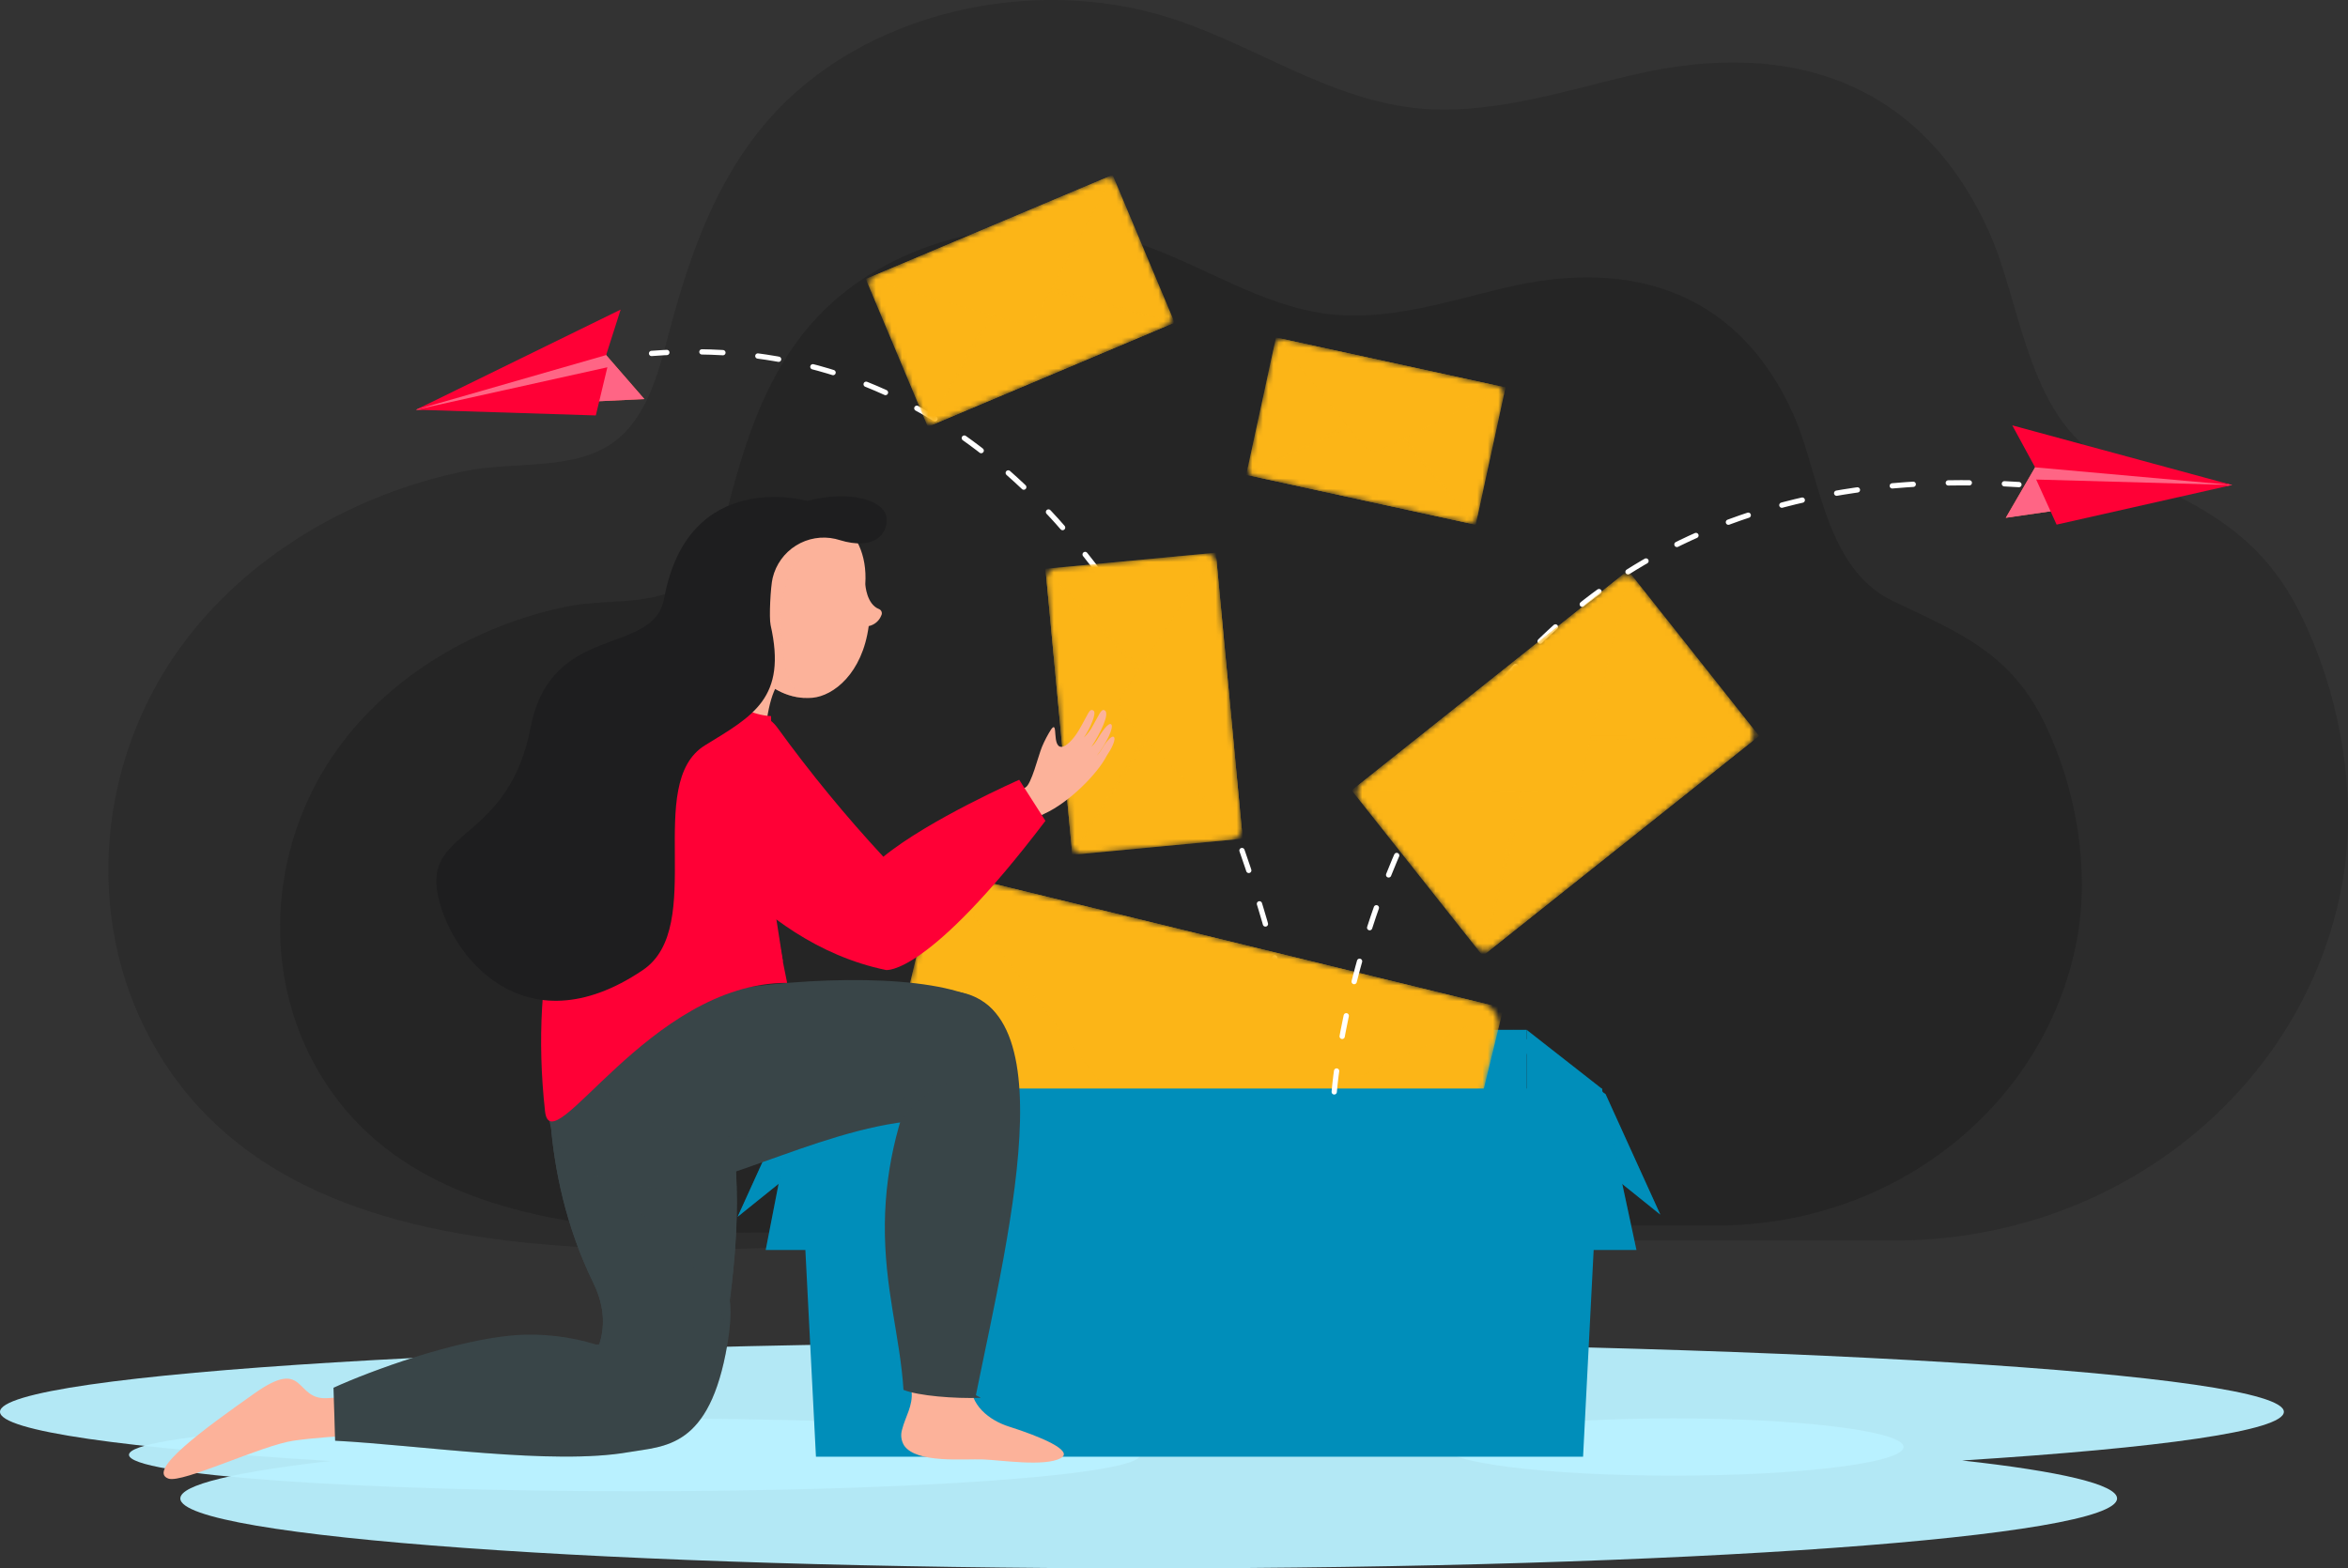 <svg width="449" height="300" viewBox="0 0 449 300" fill="none" xmlns="http://www.w3.org/2000/svg">
<rect x="0" y="0" width="449" height="300" fill="#333333" stroke="none"/>
<path opacity="0.3" d="M311.654 14.456H311.736C343.684 6.753 368.164 16.781 380.56 44.813C386.687 58.689 387.851 81.21 404.092 88.906C420.333 96.601 432.247 101.392 440.315 118.276C447.68 133.629 450.888 152.556 447.873 169.135C440.789 208.027 405.166 237.293 362.155 237.293H191.743C139.138 237.293 57.14 251.406 28.74 198.713C16.085 175.285 18.716 145.692 34.431 123.921C46.952 106.577 67.209 94.514 89.118 90.072C98.254 88.222 109.975 90.131 117.54 84.442C124.282 79.376 126.275 69.712 128.268 62.366C132.054 48.416 137.004 34.348 146.88 22.998C164.707 2.474 197.263 -5.169 224.136 3.559C239.851 8.677 253.84 18.749 270.385 20.643C284.277 22.195 298.058 17.702 311.654 14.456Z" fill="#1C1C1C"/>
<g style="mix-blend-mode:multiply" opacity="0.95">
<path d="M436.737 270.059C436.737 262.668 338.935 256.688 218.365 256.688C97.794 256.688 0 262.668 0 270.059C0 273.728 24.124 277.056 63.186 279.47C45.019 281.542 34.483 284.001 34.483 286.63C34.483 294.021 117.392 300.001 219.661 300.001C321.931 300.001 404.84 294.006 404.84 286.63C404.84 283.956 393.949 281.431 375.203 279.366C413.287 276.959 436.737 273.691 436.737 270.059Z" fill="#BAF1FF"/>
</g>
<path opacity="0.5" d="M287.613 55.078H287.68C313.383 48.876 333.076 56.943 343.042 79.501C347.976 90.643 348.91 108.753 361.98 114.97C375.049 121.187 384.607 125.012 391.12 138.598C397.047 150.951 399.626 166.178 397.203 179.518C391.505 210.857 362.846 234.418 328.238 234.418H191.16C148.861 234.418 82.867 245.738 60.017 203.377C49.836 184.532 51.948 160.718 64.596 143.211C74.665 129.261 90.965 119.56 108.592 115.98C115.941 114.494 125.373 116.032 131.456 111.456C136.88 107.378 138.48 99.609 140.088 93.689C143.133 82.473 147.119 71.153 155.062 62.009C169.406 45.504 195.62 39.353 217.211 46.41C229.858 50.525 241.113 58.629 254.42 60.122C265.586 61.34 276.67 57.723 287.613 55.078Z" fill="#1E1E1E"/>
<g style="mix-blend-mode:multiply" opacity="0.95">
<path d="M121.369 285.255C174.778 285.255 218.074 282.133 218.074 278.28C218.074 274.428 174.778 271.306 121.369 271.306C67.96 271.306 24.664 274.428 24.664 278.28C24.664 282.133 67.96 285.255 121.369 285.255Z" fill="#BAF1FF"/>
</g>
<g style="mix-blend-mode:multiply" opacity="0.95">
<path d="M320.048 282.269C344.33 282.269 364.015 279.815 364.015 276.787C364.015 273.76 344.33 271.306 320.048 271.306C295.766 271.306 276.082 273.76 276.082 276.787C276.082 279.815 295.766 282.269 320.048 282.269Z" fill="#BAF1FF"/>
</g>
<path d="M247.002 197.598C247.002 197.598 223.825 59.847 124.594 67.609" stroke="white" stroke-width="1.01" stroke-miterlimit="10" stroke-linecap="round" stroke-dasharray="4.02 6.71"/>
<path d="M116.626 264.561C116.626 264.561 68.555 267.079 62.539 267.443C56.271 267.822 58.545 259.555 48.713 266.493C38.881 273.43 28.012 281.349 32.213 282.834C34.91 283.763 50.039 276.439 56.197 275.57C72.015 273.341 97.525 275.131 116.019 271.9C122.902 270.667 116.626 264.561 116.626 264.561Z" fill="#FCB29A"/>
<path d="M133.935 199.605C127.4 189.57 114.264 210.48 114.264 210.48L105.262 201.833C105.262 201.833 102.75 223.508 113.471 245.406C115.775 250.122 115.583 254.111 114.605 257.149L113.997 257.194C108.999 255.646 103.76 255.037 98.541 255.396C87.064 256.288 70.898 262.193 63.777 265.454L64.088 275.585C80.27 276.425 105.677 280.317 120.206 277.777C127.082 276.573 135.706 277.16 139.092 257.149C139.729 253.361 139.833 250.613 139.529 248.689C141.515 234.019 142.471 212.723 133.935 199.605Z" fill="#394548"/>
<path d="M141.055 232.747L151.65 209.438L169.528 196.989L156.295 220.484L141.055 232.747Z" fill="#008EBA"/>
<g style="mix-blend-mode:multiply" opacity="0.42">
<path d="M141.055 232.747L151.65 209.438L169.528 196.989L156.295 220.484L141.055 232.747Z" fill="#008EBA"/>
</g>
<path d="M317.492 232.331L307.023 209.29L289.352 196.989L302.429 220.209L317.492 232.331Z" fill="#008EBA"/>
<g style="mix-blend-mode:multiply" opacity="0.42">
<path d="M317.492 232.331L307.023 209.29L289.352 196.989L302.429 220.209L317.492 232.331Z" fill="#008EBA"/>
</g>
<path d="M291.922 196.989H168.27V267.361H291.922V196.989Z" fill="#008EBA"/>
<g style="mix-blend-mode:multiply" opacity="0.05">
<path d="M291.922 196.989H168.27V267.361H291.922V196.989Z" fill="#008EBA"/>
</g>
<path d="M168.634 256.086L156.031 267.361L152.43 208.265L168.634 196.989V256.086Z" fill="#008EBA"/>
<g style="mix-blend-mode:multiply" opacity="0.17">
<path d="M168.634 256.086L156.031 267.361L152.43 208.265L168.634 196.989V256.086Z" fill="#008EBA"/>
</g>
<path d="M291.934 256.086L302.729 267.361L306.33 208.265L291.934 196.989V256.086Z" fill="#008EBA"/>
<g style="mix-blend-mode:multiply" opacity="0.17">
<path d="M291.934 256.086L302.729 267.361L306.33 208.265L291.934 196.989V256.086Z" fill="#008EBA"/>
</g>
<mask id="mask0_693_247" style="mask-type:luminance" maskUnits="userSpaceOnUse" x="164" y="167" width="123" height="90">
<path d="M167.804 232.229L267.47 256.568C269.828 257.144 272.205 255.695 272.779 253.331L286.434 197.133C287.008 194.77 285.563 192.387 283.205 191.811L183.538 167.472C181.181 166.896 178.804 168.346 178.23 170.709L164.575 226.907C164.001 229.271 165.446 231.654 167.804 232.229Z" fill="white"/>
</mask>
<g mask="url(#mask0_693_247)">
<path d="M163.539 231.187L271.743 257.611L287.478 192.854L179.274 166.43L163.539 231.187Z" fill="#FCB517"/>
<g style="mix-blend-mode:multiply" opacity="0.4">
<path d="M163.539 231.187L271.743 257.611L287.478 192.854L179.274 166.43L163.539 231.187Z" fill="#FCB517"/>
</g>
<g style="mix-blend-mode:multiply" opacity="0.36">
<path d="M228.13 201.217L270.904 256.228L164.907 230.35L228.13 201.217Z" fill="#FCB517"/>
</g>
<path d="M227.559 203.542L271.74 257.61L163.528 231.189L227.559 203.542Z" fill="#FCB517"/>
<g style="mix-blend-mode:multiply" opacity="0.18">
<path d="M227.559 203.542L271.74 257.61L163.528 231.189L227.559 203.542Z" fill="#FCB517"/>
</g>
<g style="mix-blend-mode:multiply" opacity="0.75">
<path d="M228.268 220.723L285.401 194.116L181.071 168.646L219.073 218.45C220.119 219.822 221.6 220.794 223.272 221.208C224.944 221.621 226.706 221.45 228.268 220.723Z" fill="#FCB517"/>
</g>
<path d="M228.677 218.241L287.484 192.852L179.31 166.431L219.875 216.087C220.913 217.351 222.332 218.245 223.919 218.633C225.505 219.021 227.175 218.884 228.677 218.241Z" fill="#FCB517"/>
</g>
<path d="M302.726 278.644H156.031L152.43 208.265H306.327L302.726 278.644Z" fill="#008EBA"/>
<g style="mix-blend-mode:multiply" opacity="0.17">
<path d="M303.875 225.312L304.749 237.101L303.875 243.845H154.557L153.809 230.861L303.875 225.312Z" fill="#008EBA"/>
</g>
<path d="M312.926 239.091L306.324 208.265H152.427L146.426 239.091H312.926Z" fill="#008EBA"/>
<g style="mix-blend-mode:screen" opacity="0.19">
<path d="M312.926 239.091L306.324 208.265H152.427L146.426 239.091H312.926Z" fill="#008EBA"/>
</g>
<mask id="mask1_693_247" style="mask-type:luminance" maskUnits="userSpaceOnUse" x="238" y="64" width="50" height="37">
<path d="M240.047 91.2L280.463 99.997C281.419 100.205 282.362 99.597 282.57 98.639L287.504 75.854C287.712 74.896 287.105 73.95 286.15 73.742L245.733 64.945C244.777 64.737 243.834 65.345 243.627 66.303L238.692 89.088C238.485 90.046 239.091 90.992 240.047 91.2Z" fill="white"/>
</mask>
<g mask="url(#mask1_693_247)">
<path d="M238.316 90.824L282.194 100.375L287.88 74.12L244.003 64.569L238.316 90.824Z" fill="#FCB517"/>
<g style="mix-blend-mode:multiply" opacity="0.4">
<path d="M238.316 90.824L282.194 100.375L287.88 74.12L244.003 64.569L238.316 90.824Z" fill="#FCB517"/>
</g>
<g style="mix-blend-mode:multiply" opacity="0.36">
<path d="M264.042 78.085L281.839 99.819L238.858 90.467L264.042 78.085Z" fill="#FCB517"/>
</g>
<path d="M263.843 79.027L282.189 100.368L238.311 90.823L263.843 79.027Z" fill="#FCB517"/>
<g style="mix-blend-mode:multiply" opacity="0.18">
<path d="M263.843 79.027L282.189 100.368L238.311 90.823L263.843 79.027Z" fill="#FCB517"/>
</g>
<g style="mix-blend-mode:multiply" opacity="0.75">
<path d="M264.302 85.943L287.056 74.623L244.756 65.412L260.568 85.096C261 85.644 261.606 86.027 262.286 86.181C262.965 86.335 263.677 86.251 264.302 85.943Z" fill="#FCB517"/>
</g>
<path d="M264.437 84.94L287.88 74.11L244.003 64.565L260.851 84.16C261.283 84.663 261.867 85.012 262.514 85.153C263.161 85.293 263.836 85.219 264.437 84.94Z" fill="#FCB517"/>
</g>
<mask id="mask2_693_247" style="mask-type:luminance" maskUnits="userSpaceOnUse" x="166" y="34" width="58" height="47">
<path d="M222.748 62.482L179.286 80.816C178.794 81.024 178.239 81.027 177.744 80.825C177.249 80.622 176.854 80.231 176.647 79.737L166.363 55.233C166.155 54.738 166.151 54.179 166.354 53.681C166.556 53.183 166.948 52.786 167.443 52.578L210.897 34.247C211.392 34.039 211.949 34.035 212.445 34.239C212.942 34.442 213.338 34.834 213.546 35.33L223.828 59.827C224.036 60.322 224.039 60.881 223.836 61.379C223.634 61.877 223.242 62.274 222.748 62.482Z" fill="white"/>
</mask>
<g mask="url(#mask2_693_247)">
<path d="M177.421 81.602L224.604 61.699L212.754 33.464L165.57 53.367L177.421 81.602Z" fill="#FCB517"/>
<g style="mix-blend-mode:multiply" opacity="0.4">
<path d="M177.421 81.602L224.604 61.699L212.754 33.464L165.57 53.367L177.421 81.602Z" fill="#FCB517"/>
</g>
<g style="mix-blend-mode:multiply" opacity="0.36">
<path d="M193.114 52.843L223.921 61.437L177.71 80.936L193.114 52.843Z" fill="#FCB517"/>
</g>
<path d="M193.536 53.853L224.611 61.719L177.429 81.626L193.536 53.853Z" fill="#FCB517"/>
<g style="mix-blend-mode:multiply" opacity="0.18">
<path d="M193.536 53.853L224.611 61.719L177.429 81.626L193.536 53.853Z" fill="#FCB517"/>
</g>
<g style="mix-blend-mode:multiply" opacity="0.75">
<path d="M198.488 60.004L212.336 34.511L166.851 53.698L194.472 61.683C195.232 61.904 196.045 61.859 196.775 61.553C197.506 61.248 198.11 60.701 198.488 60.004Z" fill="#FCB517"/>
</g>
<path d="M197.964 58.978L212.783 33.486L165.601 53.385L194.126 60.605C194.855 60.789 195.624 60.73 196.317 60.436C197.009 60.142 197.587 59.631 197.964 58.978Z" fill="#FCB517"/>
</g>
<mask id="mask3_693_247" style="mask-type:luminance" maskUnits="userSpaceOnUse" x="200" y="105" width="38" height="59">
<path d="M200.125 110.959L204.858 161.343C204.97 162.535 206.025 163.411 207.215 163.299L235.474 160.63C236.664 160.518 237.537 159.46 237.425 158.268L232.692 107.884C232.58 106.692 231.525 105.816 230.336 105.928L202.076 108.596C200.886 108.709 200.013 109.766 200.125 110.959Z" fill="white"/>
</mask>
<g mask="url(#mask3_693_247)">
<path d="M199.926 108.8L205.064 163.502L237.632 160.427L232.493 105.725L199.926 108.8Z" fill="#FCB517"/>
<g style="mix-blend-mode:multiply" opacity="0.4">
<path d="M199.926 108.8L205.064 163.502L237.632 160.427L232.493 105.725L199.926 108.8Z" fill="#FCB517"/>
</g>
<g style="mix-blend-mode:multiply" opacity="0.36">
<path d="M224.213 134.097L205.571 162.887L200.533 109.31L224.213 134.097Z" fill="#FCB517"/>
</g>
<path d="M223.041 134.208L205.058 163.496L199.924 108.797L223.041 134.208Z" fill="#FCB517"/>
<g style="mix-blend-mode:multiply" opacity="0.18">
<path d="M223.041 134.208L205.058 163.496L199.924 108.797L223.041 134.208Z" fill="#FCB517"/>
</g>
<g style="mix-blend-mode:multiply" opacity="0.75">
<path d="M215.188 137.305L236.712 159.663L231.762 106.925L214.766 132.648C214.293 133.355 214.077 134.204 214.154 135.051C214.231 135.899 214.596 136.695 215.188 137.305Z" fill="#FCB517"/>
</g>
<path d="M216.402 137.09L237.63 160.421L232.495 105.722L215.98 132.618C215.554 133.308 215.364 134.118 215.44 134.925C215.517 135.733 215.854 136.493 216.402 137.09Z" fill="#FCB517"/>
</g>
<path d="M114.266 210.48L105.264 201.833C105.264 201.833 102.752 223.508 113.473 245.406C118.911 256.548 110.509 263.611 110.509 263.611L136.442 264.844C136.442 264.844 148.007 221.161 133.974 199.605C127.439 189.57 114.266 210.48 114.266 210.48Z" fill="#394548"/>
<g style="mix-blend-mode:multiply" opacity="0.16">
<path d="M133.935 199.605C127.4 189.57 114.264 210.48 114.264 210.48L105.262 201.833C105.262 201.833 102.75 223.508 113.471 245.406C115.775 250.122 115.583 254.111 114.605 257.149L113.997 257.194C108.999 255.646 103.76 255.037 98.541 255.396C87.064 256.288 70.898 262.193 63.777 265.454L64.088 275.585C80.27 276.425 105.677 280.317 120.206 277.777C127.082 276.573 135.706 277.16 139.092 257.149C139.729 253.361 139.833 250.613 139.529 248.689C141.515 234.019 142.471 212.723 133.935 199.605Z" fill="#394548"/>
</g>
<g style="mix-blend-mode:multiply" opacity="0.16">
<path d="M126.493 204.937L112.223 224.004C112.223 224.004 140.044 242.626 139.059 257.148C139.059 257.148 142.386 224.807 139.844 213.323C137.303 201.84 126.493 204.937 126.493 204.937Z" fill="#394548"/>
</g>
<path d="M185.67 264.101C185.277 268.758 189.249 271.714 192.946 272.881C198.873 274.76 205.482 277.508 202.837 278.927C199.725 280.598 191.397 279.291 188.019 279.165C184.314 279.024 175.216 279.967 172.874 276.476C172.604 276.029 172.43 275.53 172.365 275.012C172.3 274.494 172.345 273.967 172.497 273.467C173.141 270.927 174.608 268.914 174.319 266.106C173.171 254.801 172.904 246.794 171.519 233.557C169.57 214.987 179.35 200.674 179.35 200.674C179.35 200.674 188.434 231.269 185.67 264.101Z" fill="#FCB29A"/>
<path d="M389.742 86.128L389.164 89.396L383.562 99.045L426.832 92.776L404.264 88.193L389.742 86.128Z" fill="#EC6247"/>
<path d="M389.742 86.128L389.164 89.396L383.562 99.045L426.832 92.776L404.264 88.193L389.742 86.128Z" fill="#FF6585"/>
<path d="M384.801 81.366L426.833 92.775L389.165 89.396L384.801 81.366Z" fill="#FF0036"/>
<path d="M389.371 91.728L426.832 92.775L393.276 100.351L389.371 91.728Z" fill="#FF0036"/>
<path d="M255.137 208.859C255.137 208.859 264.443 84.939 386.073 92.694" stroke="white" stroke-width="1.01" stroke-miterlimit="10" stroke-linecap="round" stroke-dasharray="4.02 6.71"/>
<path d="M187.5 267.384C187.5 267.25 186.596 266.968 186.626 266.834C193.146 234.538 205.853 185.045 176.801 189.822C139.933 195.883 177.313 201.892 177.313 201.892C172.107 211.82 169.329 222.847 169.207 234.062C169.073 246.356 172.126 255.64 172.771 265.854C175.601 267.005 182.536 267.555 187.5 267.384Z" fill="#394548"/>
<path d="M104.649 205.071C103.908 214.935 105.012 226.077 125.684 227.28C137.398 227.964 159.729 214.192 178.771 214.207C183.001 214.207 193.589 197.353 189.796 193.164C179.03 181.316 105.827 189.242 104.649 205.071Z" fill="#394548"/>
<g style="mix-blend-mode:multiply" opacity="0.1">
<path d="M169.561 212.781C121.698 226.894 113.429 204.945 113.429 204.945L104.849 204.046C104.75 204.383 104.683 204.729 104.649 205.078C103.908 214.943 105.012 226.085 125.684 227.288C135.197 227.838 151.72 218.865 167.79 215.477L172.103 214.735C176.2 208.458 180.994 207.418 180.994 207.418C174.644 207.025 169.561 212.781 169.561 212.781Z" fill="#394548"/>
</g>
<path d="M137.811 111.761C137.811 111.761 138.989 125.25 128.461 133.071C119.103 140.024 146.013 151.924 146.013 151.924C146.013 151.924 145.102 131.519 150.362 129.402C155.623 127.285 137.811 111.761 137.811 111.761Z" fill="#FCB29A"/>
<path d="M211.25 135.88C210.553 135.479 210.19 136.757 208.805 139.134L208.649 139.424C208.39 139.787 208.108 140.166 207.812 140.515C207.641 140.701 207.456 140.894 207.271 141.08C208.508 139.26 209.731 136.408 209.123 135.947C208.316 135.346 208.093 136.645 206.315 139.661C205.167 141.592 203.855 142.781 203.07 142.855C201.047 143.056 202.44 137.559 201.01 139.505C200.335 140.566 199.75 141.682 199.262 142.84C198.521 144.616 197.246 150.053 196.061 150.655C193.838 151.791 187.34 154.368 187.34 154.368C187.34 154.368 180.79 166.996 187.422 168.066C188.726 168.274 193.653 158.409 199.758 155.631C204.418 153.514 209.835 148.062 211.613 144.601C211.709 144.415 211.835 144.244 211.939 144.073C212.857 142.692 213.339 141.318 213.028 140.998C212.561 140.515 211.346 142.142 210.598 143.442C210.347 143.85 210.054 144.231 209.723 144.578C211.531 142.254 213.035 139.134 212.517 138.584C211.998 138.034 210.62 140.07 209.723 141.622C209.433 142.088 209.084 142.515 208.686 142.892C210.368 140.33 212.302 136.497 211.25 135.88Z" fill="#FCB29A"/>
<path d="M132.46 128.489C132.46 128.489 98.022 156.463 104.224 212.559C105.387 223.054 124.088 187.942 150.524 188.009C150.524 188.009 146.264 168.006 147.012 160.786C147.753 153.945 147.449 136.979 147.449 136.979C140.307 136.69 132.46 128.489 132.46 128.489Z" fill="#FF0036"/>
<g style="mix-blend-mode:multiply">
<path d="M138.924 161.276L128.551 153.96C128.551 153.96 137.486 180.27 149.712 183.872L147.252 168.028L138.924 161.276Z" fill="#FF0036"/>
</g>
<path d="M128.543 153.959C128.543 153.959 143.421 180.194 169.412 185.543C169.412 185.543 177.236 186.887 199.916 157.012L194.9 149.161C194.9 149.161 177.659 156.737 168.923 163.883C161.696 156.083 154.941 147.855 148.696 139.244C141.813 129.625 128.543 153.959 128.543 153.959Z" fill="#FF0036"/>
<path d="M148.635 97.782C156.785 95.376 166.195 100.382 165.469 111.695C165.469 111.91 165.721 115.587 168.085 116.501C168.199 116.546 168.303 116.616 168.389 116.705C168.475 116.794 168.541 116.901 168.582 117.018C168.624 117.134 168.64 117.259 168.629 117.382C168.619 117.506 168.582 117.626 168.522 117.734C168.322 118.245 167.997 118.699 167.578 119.053C167.159 119.407 166.658 119.651 166.121 119.761C164.913 128.786 159.408 133.132 155.318 133.481C146.872 134.164 140.759 125.659 138.544 117.54C135.817 107.543 141.1 99.996 148.635 97.782Z" fill="#FCB29A"/>
<g style="mix-blend-mode:multiply" opacity="0.35">
<path d="M148.635 97.781C151.169 97.038 157.682 96.407 159.912 99.267C153.37 102.015 149.132 110.728 149.347 119.567C149.421 122.301 149.702 131.838 153.844 133.502C146.161 133.153 140.626 125.175 138.544 117.54C135.817 107.542 141.1 99.995 148.635 97.781Z" fill="#FCB29A"/>
</g>
<path d="M147.754 110.543C148.372 107.972 149.975 105.748 152.215 104.352C154.455 102.955 157.154 102.497 159.727 103.078L160.542 103.301C167.174 105.336 169.863 102.18 169.53 99.015C169.196 95.851 162.898 93.608 154.348 95.814C154.348 95.814 131.624 89.322 127.008 114.45C124.941 125.681 105.41 118.863 101.476 139.126C97.275 160.786 81.582 158.557 83.605 170.531C85.628 182.505 100.127 200.986 122.94 185.551C135.262 177.209 122.94 149.845 134.84 142.55C144.027 136.92 150.525 133.518 147.361 119.568C147.043 118.164 147.346 112.178 147.754 110.543Z" fill="#1E1E1F"/>
<mask id="mask4_693_247" style="mask-type:luminance" maskUnits="userSpaceOnUse" x="259" y="110" width="77" height="72">
<path d="M285.628 181.167L334.294 142.428C335.444 141.512 335.636 139.835 334.723 138.681L312.99 111.241C312.077 110.088 310.403 109.896 309.253 110.811L260.587 149.55C259.437 150.466 259.244 152.143 260.158 153.297L281.891 180.736C282.804 181.89 284.477 182.082 285.628 181.167Z" fill="white"/>
</mask>
<g mask="url(#mask4_693_247)">
<path d="M283.545 182.826L336.377 140.771L311.336 109.154L258.504 151.209L283.545 182.826Z" fill="#FCB517"/>
<g style="mix-blend-mode:multiply" opacity="0.4">
<path d="M283.545 182.826L336.377 140.771L311.336 109.154L258.504 151.209L283.545 182.826Z" fill="#FCB517"/>
</g>
<g style="mix-blend-mode:multiply" opacity="0.36">
<path d="M293.252 140.679L335.396 140.627L283.642 181.815L293.252 140.679Z" fill="#FCB517"/>
</g>
<path d="M294.15 141.814L336.368 140.737L283.533 182.794L294.15 141.814Z" fill="#FCB517"/>
<g style="mix-blend-mode:multiply" opacity="0.18">
<path d="M294.15 141.814L336.368 140.737L283.533 182.794L294.15 141.814Z" fill="#FCB517"/>
</g>
<g style="mix-blend-mode:multiply" opacity="0.75">
<path d="M302.613 147.862L311.192 110.581L260.224 151.13L298.108 151.427C299.152 151.437 300.167 151.088 300.987 150.44C301.806 149.791 302.38 148.882 302.613 147.862Z" fill="#FCB517"/>
</g>
<path d="M301.559 146.747L311.31 109.125L258.474 151.174L297.239 150.187C298.234 150.162 299.194 149.813 299.974 149.192C300.753 148.572 301.31 147.713 301.559 146.747Z" fill="#FCB517"/>
</g>
<path d="M114.73 64.824L115.908 67.922L123.221 76.338L79.559 78.373L100.853 69.6L114.73 64.824Z" fill="#EC6247"/>
<path d="M114.73 64.824L115.908 67.922L123.221 76.338L79.559 78.373L100.853 69.6L114.73 64.824Z" fill="#FF6585"/>
<path d="M118.687 59.216L79.559 78.372L115.908 67.921L118.687 59.216Z" fill="#FF0036"/>
<path d="M116.145 70.254L79.559 78.373L113.937 79.465L116.145 70.254Z" fill="#FF0036"/>
</svg>
